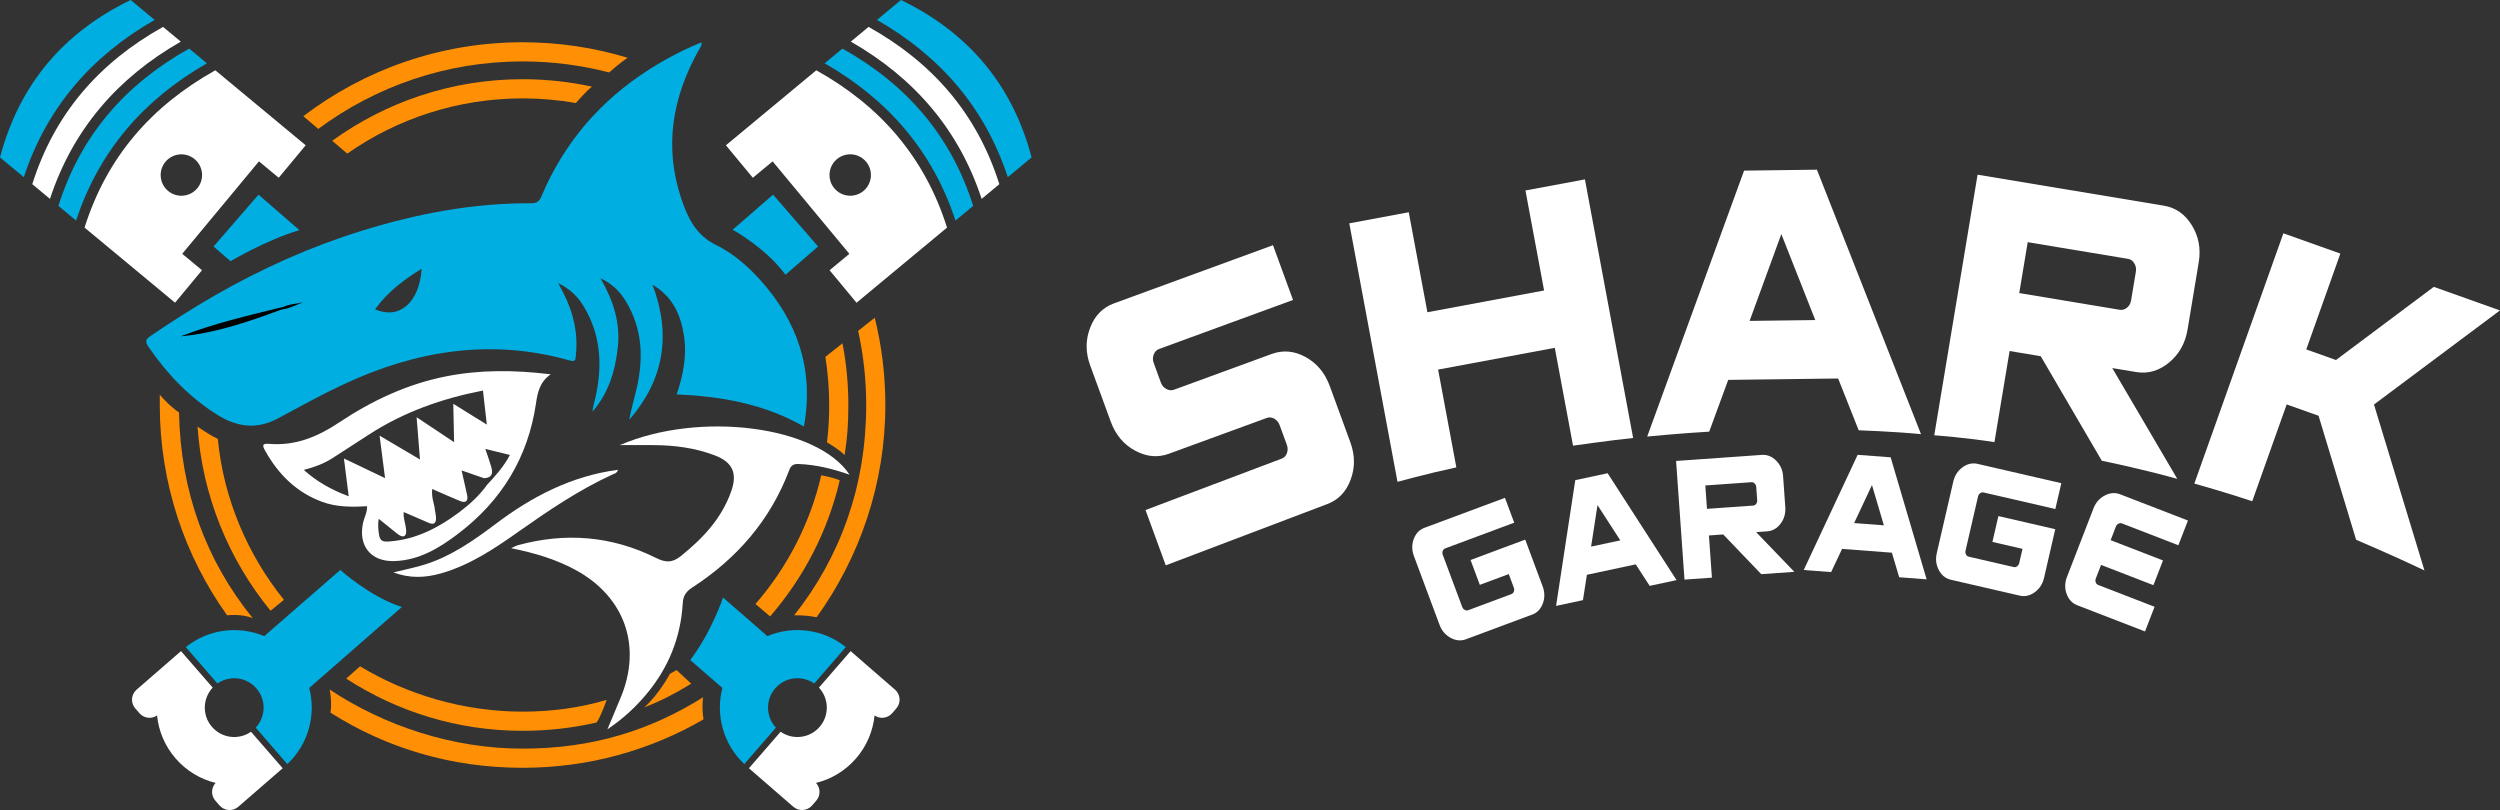 <svg viewBox="0 0 1039.25 336.73" xmlns="http://www.w3.org/2000/svg" data-name="Livello 2" id="Livello_2">
  <rect x="0" y="0" width="1039.25" height="336.73" fill="#333333" stroke="none"/>
  <defs>
    <style>
      .cls-1, .cls-2 {
        fill-rule: evenodd;
      }

      .cls-1, .cls-2, .cls-3, .cls-4, .cls-5, .cls-6 {
        stroke-width: 0px;
      }

      .cls-1, .cls-6 {
        fill: #00aee1;
      }

      .cls-2, .cls-5 {
        fill: #fff;
      }

      .cls-4 {
        fill: #ff9005;
      }
    </style>
  </defs>
  <g data-name="Layer 1" id="Layer_1">
    <g>
      <path d="M315.68,116.01c-5.23-5.76-11.22-10.83-18.16-14.25-8.2-4.03-11.61-11.15-14.26-19.03-7.31-21.72-3.77-42.21,7.16-61.84.51-.92,1.41-1.73,1.17-3.27-7.7,3.1-14.9,6.91-21.79,11.3-20.34,12.97-35.37,30.48-44.74,52.74-.87,2.07-1.95,2.87-4.24,2.85-23.98-.16-47.2,4.26-70.05,11.31-21.54,6.65-41.95,15.78-61.45,27-9.13,5.25-18.02,10.9-26.73,16.84-2.05,1.39-2.37,2.33-.8,4.62,7.78,11.3,17.04,21,28.75,28.27,8.04,4.99,16.2,6.07,24.83,1.47,8.99-4.81,17.92-9.78,27.15-14.11,30.28-14.22,61.62-19.34,94.43-10.03,2.47.7,2.27-.65,2.43-2.12.98-9.08-.94-17.59-5.04-25.68-.61-1.19-1.23-2.38-2.28-4.4,5.1,2.57,8.24,5.77,10.64,9.76,7.12,11.86,7.78,24.54,4.85,37.69-.34,1.53-.73,3.05-1.09,4.58-.05.2-.04.41-.12,1.4,6.92-8.15,9.48-17.3,10.5-26.94,1.05-9.94-1.78-19.09-7.22-28.5,5.18,2.45,8.24,5.75,10.65,9.76,6.84,11.37,7.28,23.54,4.38,36.07-1.01,4.36-2.27,8.66-3.1,13.05,14.31-16.47,17.67-35,9.72-56.18,8.46,5.04,11.64,12.46,13.01,20.87,1.36,8.36-.22,16.48-2.97,24.7,18.7.84,36.46,3.99,52.87,13.37,4.32-23.9-2.73-43.95-18.5-61.31ZM155.91,128.59c5.09-7.07,11.73-12.21,19.38-16.86-.99,14.09-9.25,21.26-19.38,16.86Z" class="cls-6"></path>
      <path d="M9.9,73.65L0,65.43C7.98,35.21,26.28,13.56,54.31,0l9.97,8.28c-13.11,7.51-24.33,16.62-33.46,27.47-9.13,10.86-16.16,23.44-20.92,37.9h0Z" class="cls-1"></path>
      <path d="M89.51,29.22c-13.28,7.42-24.58,16.46-33.7,27.29-9.11,10.84-16.06,23.49-20.66,38.1l37.62,31.22,11.2-13.5-8.22-6.82,31.9-38.44,8.22,6.82,11.2-13.5-37.57-31.18ZM82.02,78.26c-3.04,3.66-8.47,4.16-12.12,1.13-3.66-3.04-4.16-8.47-1.13-12.12,3.04-3.66,8.47-4.16,12.12-1.13,3.66,3.04,4.16,8.47,1.13,12.12Z" class="cls-2"></path>
      <path d="M31.63,91.69l-7.35-6.1c4.6-14.62,11.55-27.27,20.66-38.1,9.11-10.83,20.41-19.88,33.7-27.29l7.37,6.12c-13.11,7.51-24.33,16.61-33.46,27.47-9.13,10.85-16.16,23.44-20.92,37.9h0Z" class="cls-1"></path>
      <path d="M20.77,82.67l-7.35-6.1c4.6-14.62,11.55-27.27,20.66-38.1,9.11-10.83,20.42-19.88,33.7-27.29l7.37,6.12c-13.11,7.51-24.33,16.61-33.46,27.47-9.13,10.86-16.16,23.44-20.92,37.9h0Z" class="cls-2"></path>
      <path d="M286.95,274.4l13.35,11.58c-2.9,11.1.26,23.33,9.11,31.64l13.14-15.14c-4.21-4.51-4.42-11.57-.29-16.33,4.13-4.77,11.15-5.55,16.21-2.02l13.14-15.14c-9.48-7.58-22.03-8.99-32.61-4.56l-18.45-16.04s-4.5,13.88-13.61,26ZM124.47,95.67l-17-14.75-18.7,21.55,7.05,6.11s15.05-8.93,28.66-12.91Z" class="cls-6"></path>
      <path d="M340.71,302.17c-4.13,4.77-11.15,5.55-16.21,2.02l-13.17,15.17,18.46,16.02c2.3,2,5.79,1.75,7.79-.55l1.75-2.01c1.86-2.15,1.77-5.32-.11-7.36,6.24-1.54,12.08-4.94,16.61-10.16,4.53-5.22,7.08-11.48,7.72-17.88,2.29,1.58,5.44,1.22,7.31-.93l1.75-2.01c2-2.3,1.75-5.79-.55-7.79l-18.46-16.02-13.17,15.17c4.21,4.51,4.42,11.57.29,16.33Z" class="cls-5"></path>
      <path d="M418.94,73.65c-4.76-14.46-11.79-27.05-20.92-37.9-9.13-10.85-20.35-19.96-33.46-27.47L374.53,0c28.03,13.56,46.33,35.21,54.31,65.43l-9.9,8.22h0Z" class="cls-1"></path>
      <path d="M373.03,56.51c-9.11-10.83-20.42-19.88-33.7-27.29l-37.57,31.18,11.2,13.5,8.22-6.82,31.9,38.44-8.22,6.82,11.2,13.5,37.62-31.22c-4.6-14.62-11.55-27.27-20.66-38.1ZM358.94,79.38c-3.66,3.04-9.09,2.53-12.13-1.13-3.04-3.66-2.53-9.09,1.13-12.12,3.66-3.04,9.09-2.53,12.12,1.13,3.04,3.66,2.53,9.09-1.13,12.12Z" class="cls-2"></path>
      <path d="M397.2,91.69c-4.76-14.46-11.79-27.05-20.92-37.9-9.13-10.86-20.35-19.96-33.46-27.47l7.37-6.12c13.29,7.42,24.59,16.46,33.7,27.29,9.11,10.84,16.06,23.49,20.66,38.1l-7.35,6.1h0Z" class="cls-1"></path>
      <path d="M408.07,82.67c-4.76-14.46-11.79-27.05-20.92-37.9-9.13-10.86-20.35-19.96-33.46-27.47l7.37-6.12c13.28,7.41,24.59,16.46,33.7,27.29,9.11,10.84,16.06,23.49,20.66,38.1l-7.35,6.1h0Z" class="cls-2"></path>
      <path d="M326.52,114.22l13.55-11.76-18.7-21.55-16.81,14.59s13.93,7.62,21.96,18.72ZM141.46,236.93l-31.61,27.51c-10.58-4.43-23.13-3.03-32.61,4.56l13.14,15.14c5.06-3.53,12.07-2.75,16.21,2.02,4.14,4.77,3.92,11.82-.29,16.33l13.14,15.14c8.84-8.31,12.01-20.54,9.11-31.64l38.52-33.67c-13.14-4.09-25.6-15.39-25.6-15.39Z" class="cls-6"></path>
      <path d="M88.13,302.17c4.13,4.77,11.15,5.55,16.21,2.02l13.17,15.17-18.46,16.02c-2.3,2-5.79,1.75-7.79-.55l-1.75-2.01c-1.86-2.15-1.77-5.32.11-7.36-6.24-1.54-12.08-4.94-16.61-10.16-4.53-5.22-7.08-11.48-7.72-17.88-2.29,1.58-5.44,1.22-7.31-.93l-1.75-2.01c-2-2.3-1.75-5.79.55-7.79l18.46-16.02,13.17,15.17c-4.21,4.51-4.42,11.57-.29,16.33Z" class="cls-5"></path>
      <path d="M260.89,24c-3.59,2.45-7.66,6.12-7.66,6.12-11.5-3-23.57-4.59-36-4.59-31.79,0-61.18,10.44-84.93,28.06l-6.21-5.29c25.33-19.28,56.93-30.73,91.15-30.73,15.17,0,29.83,2.25,43.66,6.44ZM292.45,299.04c-22.21,12.88-47.75,20.13-75.22,20.13-29.59,0-56.55-8.15-79.87-22.93.78-4.2-.29-9.58-.29-9.58,22.64,15.02,50.96,24.55,80.16,24.55s53.14-7.64,75.07-21.36c0,0-.73,3.23.15,9.19ZM339.47,256.59c-4.71-.98-9.34-.8-9.34-.8,19.31-24.36,29.95-53.99,29.95-87.43,0-10.58-1.16-20.89-3.35-30.81l6.9-5.47c2.88,11.62,4.41,23.78,4.41,36.28,0,32.79-10.73,63.45-28.57,88.22ZM105.11,257.03c-4.48-2-10.71-1.25-10.71-1.25-17.61-24.67-27.98-54.85-27.98-87.41,0-1.35-.04-2.93,0-4.28,0,0,3.33,4.11,8,7.41.62,32.92,11.34,61.73,30.69,85.53Z" class="cls-4"></path>
      <path d="M246.06,36.02c-2.79,2.23-6.67,6.81-6.67,6.81-7.2-1.27-14.6-1.93-22.15-1.93-27.08,0-52.22,8.49-72.89,22.95l-6.25-5.33c22.28-16.09,49.62-25.59,79.14-25.59,9.89,0,19.53,1.07,28.82,3.09ZM112.46,253.88c-17.31-21.19-28.38-47.67-30.34-76.56,0,0,4.21,3.1,8.42,5.13,2.4,25.15,12.62,48.47,27.49,66.89l-5.57,4.55ZM248.03,300.33c-9.86,2.28-20.15,3.47-30.8,3.47-26.99,0-52.16-7.98-73.3-21.7l5.73-5.12c19.43,11.72,43.05,18.85,67.57,18.85,12.33,0,23.67-1.59,34.95-4.87,0,0-2.15,6.33-4.15,9.37ZM267.87,294.05c6.31-5.75,10.62-13.94,10.62-13.94,1.43-.76,1.36-.74,2.76-1.55l6.09,5.65c-6.61,4.05-12.25,7-19.47,9.85ZM349.08,199.69c-4.98,21.24-14.99,40.41-28.95,56.55l-6.07-5.16c13.22-15.26,22.66-33.4,27.33-53.5,0,0,5.12.9,7.69,2.1ZM351.1,189.22c-2.11-2.35-7.32-5.32-7.32-5.32.65-5.27.91-10.05.91-15.53,0-6.82-.54-13.51-1.57-20.04l7.1-5.63c1.6,8.31,2.44,16.89,2.44,25.66,0,7.56-.4,13.68-1.56,20.85Z" class="cls-4"></path>
      <path d="M212.44,227.88c10.02,2.02,18.79,4.67,26.92,9.11,20.46,11.17,27.64,31.81,18.54,53.29-1.69,4-3.35,8.01-5.39,12.89,6.64-4.49,11.75-9.27,16.25-14.66,9.13-10.92,14.24-23.52,15.06-37.76.17-2.98,1.3-4.8,3.87-6.46,18.56-12.03,32.5-27.99,40.39-48.85.79-2.09,1.89-2.63,3.97-2.55,7.25.27,14.17,2.01,21.12,4.44-13.32-20.22-62.12-26.66-95.51-12.3,5.36,0,9.9-.06,14.44,0,8.58.1,17,1.18,25.07,4.28,7.39,2.83,9.43,7.41,6.82,14.86-3.97,11.33-11.75,19.57-20.91,26.95-3.72,2.99-6.46,2.76-10.43.78-18.45-9.17-37.71-10.67-57.54-5.21-.62.17-1.18.53-2.67,1.21Z" class="cls-5"></path>
      <path d="M256.88,195.3c-19.3,2.53-35.73,11.11-50.88,22.53-8.97,6.76-18.14,13.19-28.95,16.7-4.24,1.38-8.66,2.21-13.51,3.42,6.87,2.58,13.35,2.24,19.84.39,11.96-3.42,22.14-10.25,32.12-17.3,12.48-8.8,25.09-17.34,39.01-23.75.83-.38,1.99-.53,2.37-1.99Z" class="cls-5"></path>
      <path d="M75.12,139.81c13.91-5.42,28.42-8.72,42.84-12.3,2.55-1.16,5.36-1.18,8.04-1.84-2.75,1.02-5.37,2.44-8.31,2.91-.21.05-.46.07-.69.1-13.61,5.03-27.29,9.8-41.88,11.14Z" class="cls-3"></path>
      <path d="M110.35,187.6c5.48,9.71,12.96,17.1,23.51,21,6,2.22,12.31,2.21,18.73,1.85.12,2.49-1.15,4.58-1.65,6.83-2.12,9.61,3.21,16.29,13.04,15.96,10.25-.34,18.59-5.39,26.44-11.34,18.06-13.7,29.07-31.67,32.39-54.2.66-4.47,1.49-8.85,6.11-12.1-15.2-1.84-29.55-1.95-43.83.92-16.08,3.23-30.64,10.13-44.16,19.13-8.87,5.91-18.12,9.74-28.93,8.87-3.09-.25-3.05.6-1.66,3.07ZM157.44,215.67c2.69,2.17,5.18,4.21,7.71,6.2.89.7,2.11,1.51,3.03.88.85-.58.72-1.96.58-3.14-.27-2.18-1.19-4.28-.93-6.75,3.58,1.55,6.97,3.01,10.36,4.48,2.24.97,3.19.07,3.06-2.19-.07-1.22-.38-2.42-.52-3.64-.26-2.36-1.43-4.6-1.06-8.24,4.17,1.81,7.83,3.48,11.57,5,2.34.95,3.48.07,2.94-2.49-.69-3.26-1.45-6.5-2.29-10.22,3.34,1.16,6.37,2.21,9.4,3.26,2.93-.29,3.81-1.59,2.94-4.69-.67-2.38-1.55-4.71-2.49-7.52,3.69.91,6.8,1.68,10.23,2.53-2.55,4.78-5.92,8.58-9.41,12.3-3.29,4.58-7.42,8.34-11.89,11.67-8.47,6.3-17.64,11.06-28.42,11.94-1.96.16-4.07.37-4.56-2.16-.44-2.26-.71-4.6-.24-7.21ZM126.29,195.34c4.57-1.19,8.44-2.65,11.96-4.92,5.09-3.28,10.17-6.57,15.25-9.85,14.43-9.32,30.29-14.93,47.27-18.22.52,4.59,1.03,9.11,1.61,14.16-4.91-3.05-9.23-5.73-13.95-8.66.12,5.62.23,10.61.34,15.96-5.21-3.47-10.17-6.77-15.58-10.37.49,6.14.92,11.58,1.4,17.57-5.83-3.45-11.01-6.51-16.79-9.92.79,6.18,1.5,11.68,2.27,17.66-5.96-2.85-11.35-5.42-17.09-8.16.69,5.53,1.31,10.43,1.98,15.71-7.04-2.63-13.07-5.95-18.66-10.95Z" class="cls-5"></path>
    </g>
    <g>
      <g>
        <path d="M551.47,209.64l-66.87,25.37-8.41-22.99,56.54-21.34c1.1-.4,1.85-1.17,2.25-2.31.4-1.14.39-2.29-.04-3.46l-2.99-8.17c-.43-1.17-1.16-2.06-2.2-2.67-1.04-.61-2.11-.72-3.21-.31l-40.63,14.86c-4.65,1.71-9.35,1.27-14.08-1.3-4.73-2.57-8.09-6.58-10.09-12.04l-8.55-23.36c-1.96-5.35-1.97-10.56-.04-15.63,1.94-5.07,5.23-8.45,9.89-10.16l66.14-24.2,8.33,22.77-55.73,20.39c-1.01.37-1.74,1.14-2.18,2.29-.44,1.16-.45,2.32-.02,3.48l2.99,8.18c.43,1.17,1.18,2.05,2.26,2.65,1.08.6,2.13.71,3.15.34l40.63-14.87c4.74-1.73,9.46-1.31,14.15,1.28,4.69,2.59,8.03,6.61,10.03,12.06l8.55,23.36c1.96,5.36,1.99,10.56.1,15.61-1.89,5.06-5.21,8.45-9.95,10.18Z" class="cls-5"></path>
        <path d="M580.94,200.3l-20.04-107.46,24.72-4.61,7.75,41.57,48.51-9.05-7.75-41.57,24.72-4.61,20.04,107.5c-8.65.87-24.98,3.19-24.98,3.19l-7.58-40.67-48.51,9.05,7.58,40.65c-12.4,2.67-24.46,6-24.46,6Z" class="cls-5"></path>
        <path d="M684.74,181.47l40.27-110.54,30.28-.39,43.27,109.93c-11.64-1.12-25.9-1.6-25.9-1.6l-8.55-21.53-45.69.58-7.91,21.52c-11.39.63-25.77,2.03-25.77,2.03ZM754.61,133.05l-14.11-35.74-13.19,36.09,27.31-.35Z" class="cls-5"></path>
        <path d="M804.07,180.95l18.01-108.33,77.48,12.89c4.89.81,8.75,3.53,11.6,8.15,2.84,4.62,3.79,9.75,2.86,15.37l-4.64,27.91c-.95,5.73-3.52,10.32-7.7,13.77-4.19,3.45-8.72,4.77-13.61,3.96l-10-1.66,27.02,46.04c-16.13-4.45-31.37-7.52-31.37-7.52l-25.39-43.46-12.94-2.15-6.3,37.87c-11.93-1.88-25.02-2.84-25.02-2.84ZM881.13,128.78c1.07.18,2.07-.1,3.02-.84.95-.73,1.53-1.77,1.75-3.1l1.99-11.96c.2-1.23-.02-2.37-.66-3.42-.65-1.05-1.5-1.67-2.57-1.85l-41.74-6.94-3.52,21.16,41.74,6.94Z" class="cls-5"></path>
        <path d="M912.19,201.01l37.01-104.02,23.69,8.43-14.18,39.84,12.35,4.4,40.66-30.41,27.51,9.79-52.37,39.12,20.98,68.96c-12.38-5.92-28.4-12.74-28.4-12.74l-15.62-51.55-13.25-4.71-14.32,40.25c-10.44-3.53-24.07-7.35-24.07-7.35Z" class="cls-5"></path>
      </g>
      <g>
        <path d="M636.87,255.5l-27.45,10.23c-2.11.79-4.25.59-6.41-.59-2.17-1.18-3.7-2.98-4.6-5.41l-10.65-28.59c-.9-2.43-.92-4.79-.06-7.1.87-2.31,2.35-3.85,4.47-4.64l33.44-12.45,3.85,10.33-28.72,10.7c-.46.17-.79.52-.99,1.05-.2.53-.2,1.05,0,1.58l8.09,21.71c.2.53.54.93,1.04,1.2.49.27.97.32,1.43.15l18.01-6.71c.46-.17.79-.52.99-1.05.2-.52.2-1.05,0-1.58l-2.12-5.69-12.03,4.48-3.85-10.33,22.73-8.47,7.25,19.46c.9,2.43.92,4.79.06,7.1-.87,2.31-2.36,3.85-4.47,4.64Z" class="cls-5"></path>
        <path d="M696.94,241.15l-11.17,2.39-5.8-8.94-20.3,4.34-1.64,10.54-11.17,2.39,7.98-52.27,13.45-2.88,28.65,44.44ZM673.56,224.63l-9.48-14.66-2.66,17.25,12.13-2.59Z" class="cls-5"></path>
        <path d="M745.88,237.71l-13.72.97-15.82-16.51-5.94.42,1.24,17.54-11.4.81-3.49-49.32,35.6-2.52c2.25-.16,4.24.63,5.99,2.37,1.74,1.74,2.71,3.9,2.89,6.49l.91,12.82c.19,2.63-.46,4.93-1.94,6.9-1.48,1.97-3.35,3.03-5.59,3.19l-4.59.33,15.88,16.51ZM728.78,210.17c.49-.03.9-.26,1.24-.69.34-.42.49-.94.44-1.55l-.39-5.5c-.04-.56-.26-1.04-.66-1.44-.4-.4-.84-.58-1.33-.54l-19.18,1.36.69,9.72,19.18-1.36Z" class="cls-5"></path>
        <path d="M800.89,240.83l-11.39-.86-3.05-10.22-20.7-1.57-4.55,9.64-11.39-.86,22.41-47.89,13.72,1.04,14.95,50.71ZM783.13,218.38l-4.95-16.74-7.42,15.8,12.37.94Z" class="cls-5"></path>
        <path d="M839.56,247.59l-28.55-6.58c-2.2-.51-3.87-1.85-5.03-4.02-1.16-2.18-1.45-4.53-.86-7.05l6.86-29.73c.58-2.52,1.87-4.51,3.86-5.96,1.99-1.45,4.09-1.92,6.28-1.41l34.77,8.02-2.48,10.74-29.86-6.89c-.48-.11-.95,0-1.4.33s-.75.77-.87,1.32l-5.21,22.57c-.13.55-.06,1.07.21,1.57.26.5.63.8,1.11.91l18.73,4.32c.48.11.95,0,1.4-.33.45-.33.75-.77.87-1.32l1.37-5.92-12.51-2.88,2.48-10.74,23.64,5.45-4.66,20.24c-.58,2.52-1.87,4.51-3.86,5.96-2,1.45-4.09,1.92-6.28,1.42Z" class="cls-5"></path>
        <path d="M891.69,262.5l-28.18-10.9c-2.1-.81-3.57-2.38-4.41-4.7-.84-2.32-.79-4.69.15-7.1l11.01-28.46c.93-2.42,2.49-4.2,4.67-5.35,2.18-1.15,4.32-1.32,6.42-.51l28.18,10.9-3.98,10.28-23.49-9.09c-.46-.18-.94-.13-1.43.13s-.85.66-1.05,1.18l-2.19,5.67,21.77,8.42-3.98,10.28-21.77-8.42-2.19,5.67c-.2.53-.21,1.06-.02,1.58.19.53.51.88.97,1.06l23.49,9.09-3.98,10.28Z" class="cls-5"></path>
      </g>
    </g>
  </g>
</svg>